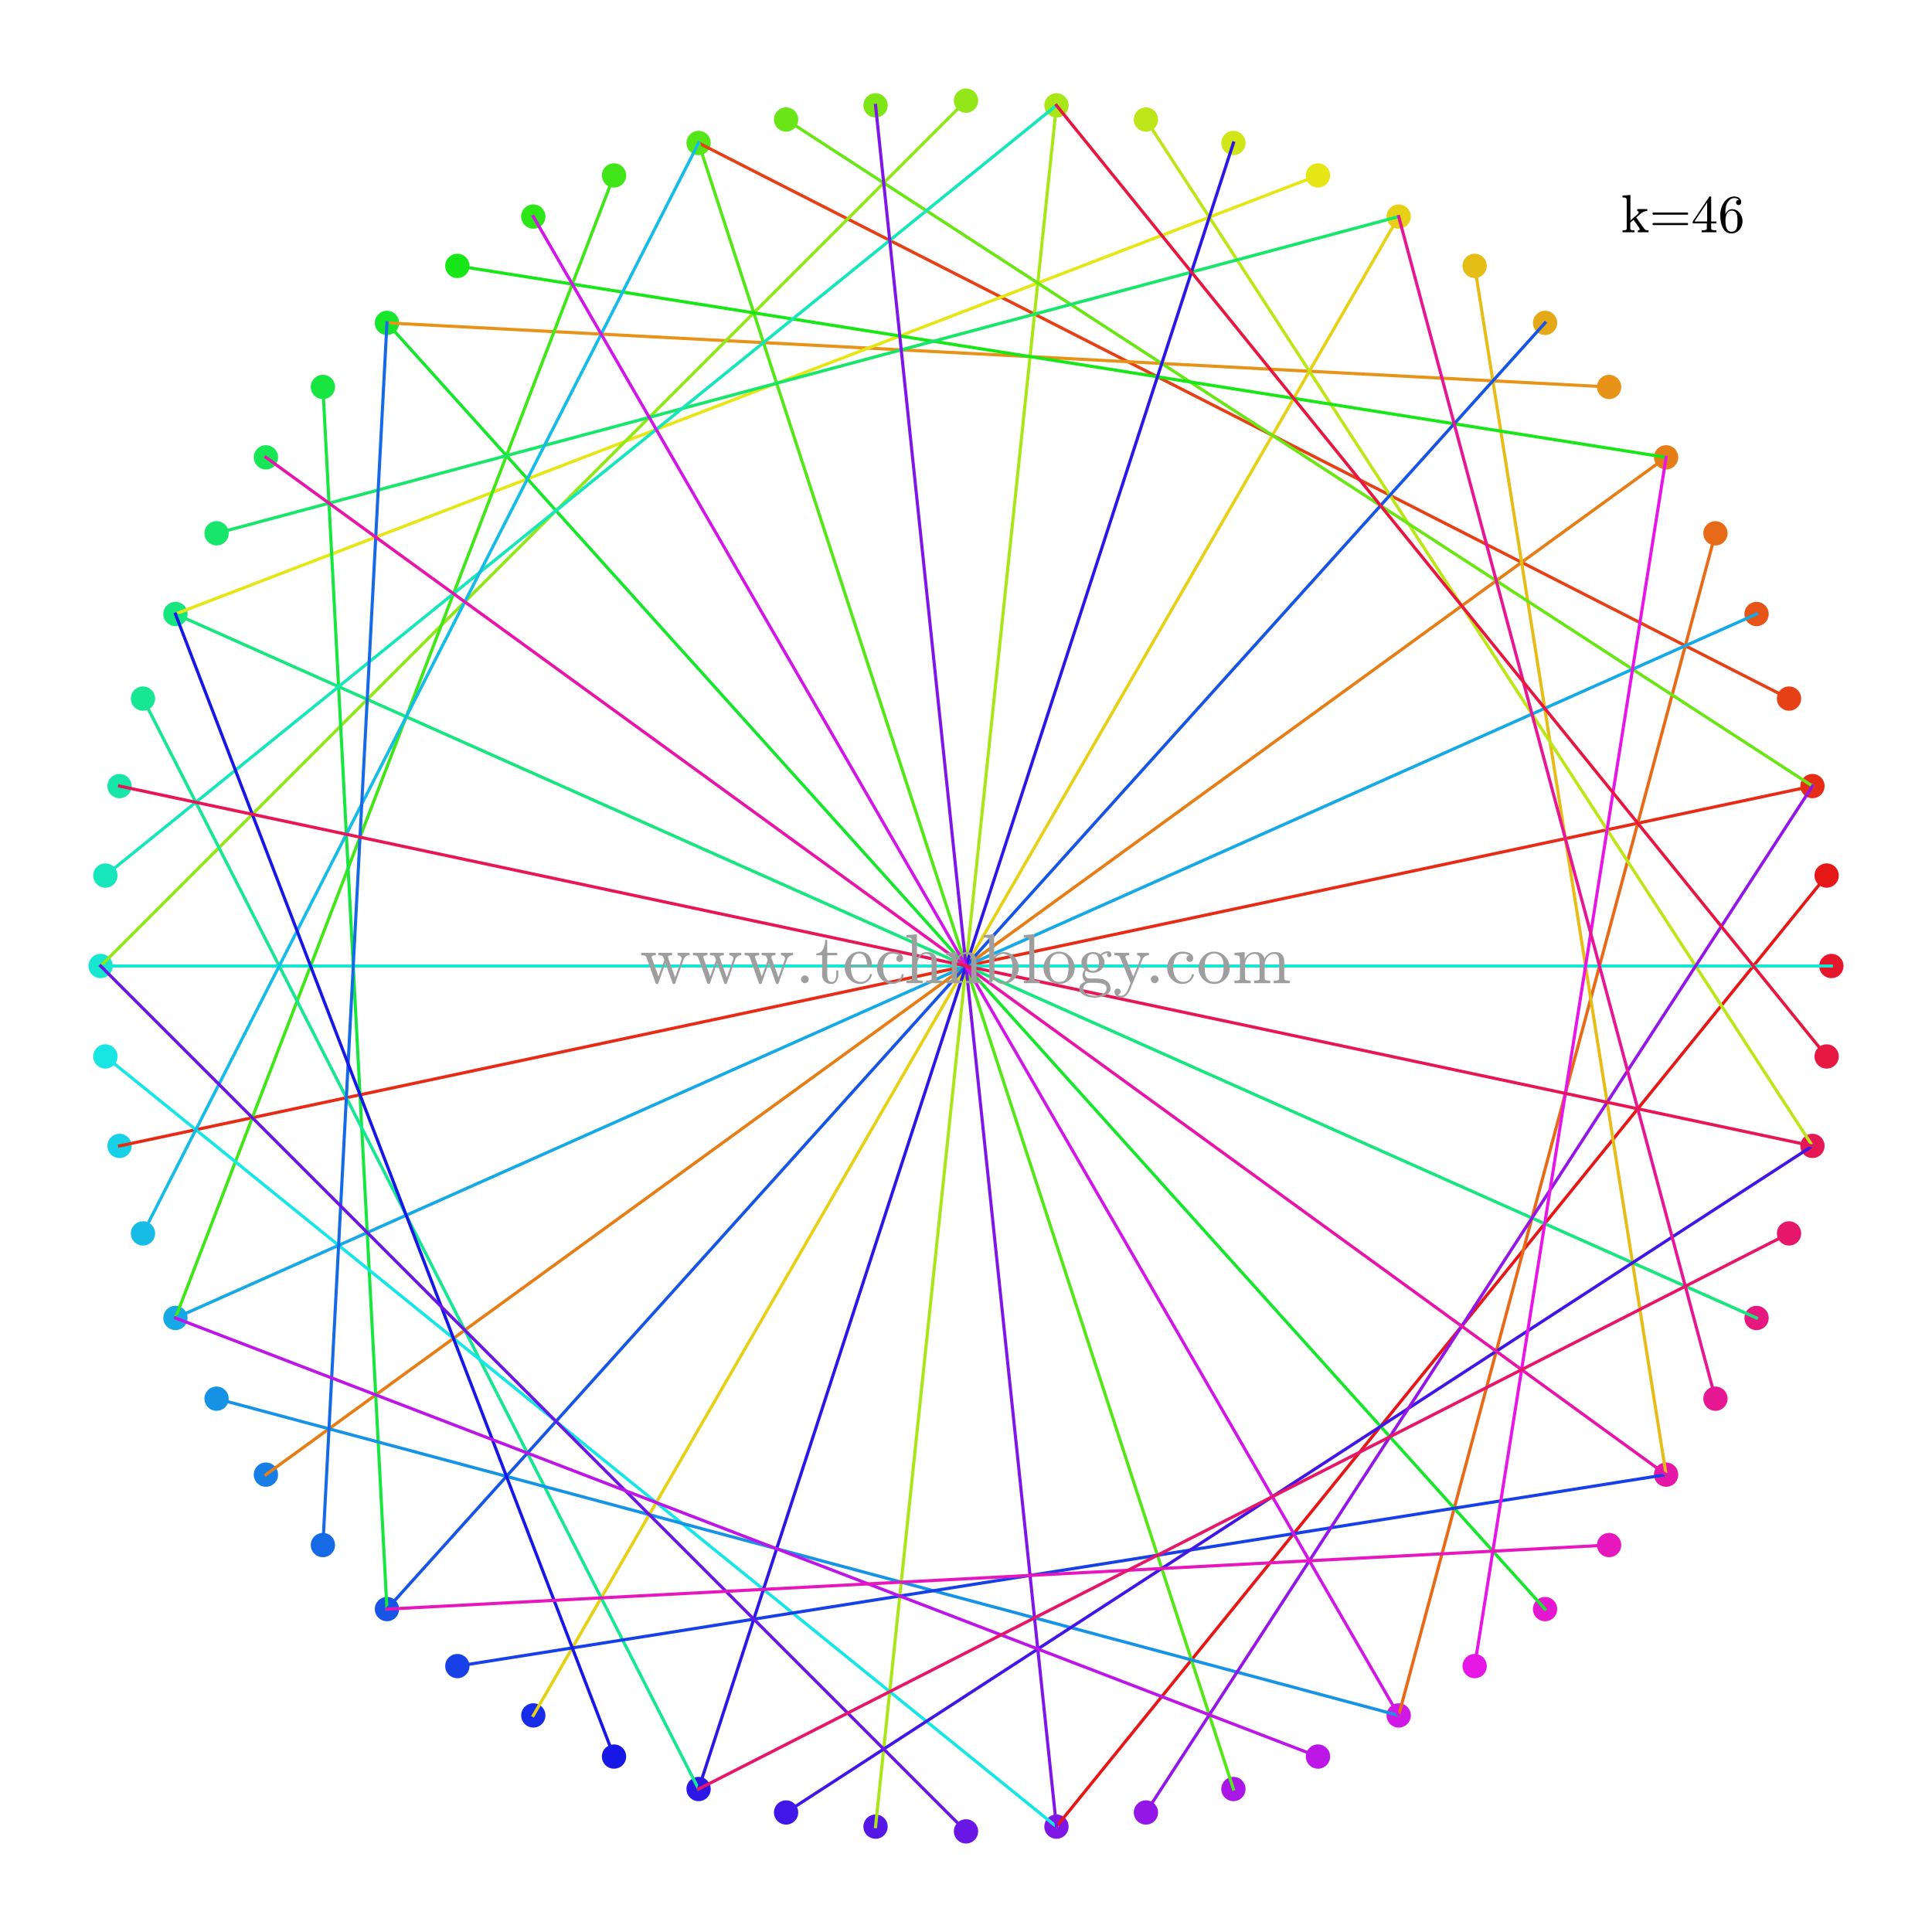 <?xml version="1.0"?>
<!DOCTYPE svg PUBLIC '-//W3C//DTD SVG 1.0//EN'
          'http://www.w3.org/TR/2001/REC-SVG-20010904/DTD/svg10.dtd'>
<svg xmlns:xlink="http://www.w3.org/1999/xlink" style="fill-opacity:1; color-rendering:auto; color-interpolation:auto; text-rendering:auto; stroke:black; stroke-linecap:square; stroke-miterlimit:10; shape-rendering:auto; stroke-opacity:1; fill:black; stroke-dasharray:none; font-weight:normal; stroke-width:1; font-family:'Dialog'; font-style:normal; stroke-linejoin:miter; font-size:12px; stroke-dashoffset:0; image-rendering:auto;" width="576" height="576" xmlns="http://www.w3.org/2000/svg"
><rect width="100%" height="100%" fill="#333333" stroke="none"/><!--Generated by the Batik Graphics2D SVG Generator--><defs id="genericDefs"
  /><g
  ><defs id="defs1"
    ><clipPath clipPathUnits="userSpaceOnUse" id="clipPath1"
      ><path d="M0 0 L576 0 L576 576 L0 576 L0 0 Z"
      /></clipPath
    ></defs
    ><g style="fill:white; stroke:white;"
    ><rect x="0" y="0" width="576" style="clip-path:url(#clipPath1); stroke:none;" height="576"
    /></g
    ><g style="fill:white; text-rendering:optimizeSpeed; color-rendering:optimizeSpeed; image-rendering:optimizeSpeed; shape-rendering:crispEdges; stroke:white; color-interpolation:sRGB;"
    ><rect x="0" width="576" height="576" y="0" style="stroke:none;"
    /></g
    ><g transform="translate(544.587,261.032)" style="fill:rgb(230,23,23); text-rendering:geometricPrecision; color-rendering:optimizeQuality; image-rendering:optimizeQuality; color-interpolation:linearRGB; stroke:rgb(230,23,23);"
    ><circle r="3.129" style="stroke:none;" cx="0" cy="0"
    /></g
    ><g transform="translate(544.587,261.032)" style="stroke-linecap:butt; fill:rgb(230,23,23); text-rendering:geometricPrecision; color-rendering:optimizeQuality; image-rendering:optimizeQuality; color-interpolation:linearRGB; stroke:rgb(230,23,23);"
    ><circle r="3.129" style="fill:none;" cx="0" cy="0"
    /></g
    ><g transform="translate(540.362,234.359)" style="fill:rgb(230,44,23); text-rendering:geometricPrecision; color-rendering:optimizeQuality; image-rendering:optimizeQuality; color-interpolation:linearRGB; stroke:rgb(230,44,23);"
    ><circle r="3.129" style="stroke:none;" cx="0" cy="0"
    /></g
    ><g transform="translate(540.362,234.359)" style="stroke-linecap:butt; fill:rgb(230,44,23); text-rendering:geometricPrecision; color-rendering:optimizeQuality; image-rendering:optimizeQuality; color-interpolation:linearRGB; stroke:rgb(230,44,23);"
    ><circle r="3.129" style="fill:none;" cx="0" cy="0"
    /></g
    ><g transform="translate(533.373,208.274)" style="fill:rgb(230,64,23); text-rendering:geometricPrecision; color-rendering:optimizeQuality; image-rendering:optimizeQuality; color-interpolation:linearRGB; stroke:rgb(230,64,23);"
    ><circle r="3.129" style="stroke:none;" cx="0" cy="0"
    /></g
    ><g transform="translate(533.373,208.274)" style="stroke-linecap:butt; fill:rgb(230,64,23); text-rendering:geometricPrecision; color-rendering:optimizeQuality; image-rendering:optimizeQuality; color-interpolation:linearRGB; stroke:rgb(230,64,23);"
    ><circle r="3.129" style="fill:none;" cx="0" cy="0"
    /></g
    ><g transform="translate(523.695,183.062)" style="fill:rgb(230,85,23); text-rendering:geometricPrecision; color-rendering:optimizeQuality; image-rendering:optimizeQuality; color-interpolation:linearRGB; stroke:rgb(230,85,23);"
    ><circle r="3.129" style="stroke:none;" cx="0" cy="0"
    /></g
    ><g transform="translate(523.695,183.062)" style="stroke-linecap:butt; fill:rgb(230,85,23); text-rendering:geometricPrecision; color-rendering:optimizeQuality; image-rendering:optimizeQuality; color-interpolation:linearRGB; stroke:rgb(230,85,23);"
    ><circle r="3.129" style="fill:none;" cx="0" cy="0"
    /></g
    ><g transform="translate(511.435,159)" style="fill:rgb(230,106,23); text-rendering:geometricPrecision; color-rendering:optimizeQuality; image-rendering:optimizeQuality; color-interpolation:linearRGB; stroke:rgb(230,106,23);"
    ><circle r="3.129" style="stroke:none;" cx="0" cy="0"
    /></g
    ><g transform="translate(511.435,159)" style="stroke-linecap:butt; fill:rgb(230,106,23); text-rendering:geometricPrecision; color-rendering:optimizeQuality; image-rendering:optimizeQuality; color-interpolation:linearRGB; stroke:rgb(230,106,23);"
    ><circle r="3.129" style="fill:none;" cx="0" cy="0"
    /></g
    ><g transform="translate(496.726,136.351)" style="fill:rgb(230,126,23); text-rendering:geometricPrecision; color-rendering:optimizeQuality; image-rendering:optimizeQuality; color-interpolation:linearRGB; stroke:rgb(230,126,23);"
    ><circle r="3.129" style="stroke:none;" cx="0" cy="0"
    /></g
    ><g transform="translate(496.726,136.351)" style="stroke-linecap:butt; fill:rgb(230,126,23); text-rendering:geometricPrecision; color-rendering:optimizeQuality; image-rendering:optimizeQuality; color-interpolation:linearRGB; stroke:rgb(230,126,23);"
    ><circle r="3.129" style="fill:none;" cx="0" cy="0"
    /></g
    ><g transform="translate(479.731,115.364)" style="fill:rgb(230,147,23); text-rendering:geometricPrecision; color-rendering:optimizeQuality; image-rendering:optimizeQuality; color-interpolation:linearRGB; stroke:rgb(230,147,23);"
    ><circle r="3.129" style="stroke:none;" cx="0" cy="0"
    /></g
    ><g transform="translate(479.731,115.364)" style="stroke-linecap:butt; fill:rgb(230,147,23); text-rendering:geometricPrecision; color-rendering:optimizeQuality; image-rendering:optimizeQuality; color-interpolation:linearRGB; stroke:rgb(230,147,23);"
    ><circle r="3.129" style="fill:none;" cx="0" cy="0"
    /></g
    ><g transform="translate(460.636,96.269)" style="fill:rgb(230,168,23); text-rendering:geometricPrecision; color-rendering:optimizeQuality; image-rendering:optimizeQuality; color-interpolation:linearRGB; stroke:rgb(230,168,23);"
    ><circle r="3.129" style="stroke:none;" cx="0" cy="0"
    /></g
    ><g transform="translate(460.636,96.269)" style="stroke-linecap:butt; fill:rgb(230,168,23); text-rendering:geometricPrecision; color-rendering:optimizeQuality; image-rendering:optimizeQuality; color-interpolation:linearRGB; stroke:rgb(230,168,23);"
    ><circle r="3.129" style="fill:none;" cx="0" cy="0"
    /></g
    ><g transform="translate(439.649,79.274)" style="fill:rgb(230,188,23); text-rendering:geometricPrecision; color-rendering:optimizeQuality; image-rendering:optimizeQuality; color-interpolation:linearRGB; stroke:rgb(230,188,23);"
    ><circle r="3.129" style="stroke:none;" cx="0" cy="0"
    /></g
    ><g transform="translate(439.649,79.274)" style="stroke-linecap:butt; fill:rgb(230,188,23); text-rendering:geometricPrecision; color-rendering:optimizeQuality; image-rendering:optimizeQuality; color-interpolation:linearRGB; stroke:rgb(230,188,23);"
    ><circle r="3.129" style="fill:none;" cx="0" cy="0"
    /></g
    ><g transform="translate(417,64.566)" style="fill:rgb(230,209,23); text-rendering:geometricPrecision; color-rendering:optimizeQuality; image-rendering:optimizeQuality; color-interpolation:linearRGB; stroke:rgb(230,209,23);"
    ><circle r="3.129" style="stroke:none;" cx="0" cy="0"
    /></g
    ><g transform="translate(417,64.566)" style="stroke-linecap:butt; fill:rgb(230,209,23); text-rendering:geometricPrecision; color-rendering:optimizeQuality; image-rendering:optimizeQuality; color-interpolation:linearRGB; stroke:rgb(230,209,23);"
    ><circle r="3.129" style="fill:none;" cx="0" cy="0"
    /></g
    ><g transform="translate(392.938,52.305)" style="fill:rgb(230,230,23); text-rendering:geometricPrecision; color-rendering:optimizeQuality; image-rendering:optimizeQuality; color-interpolation:linearRGB; stroke:rgb(230,230,23);"
    ><circle r="3.129" style="stroke:none;" cx="0" cy="0"
    /></g
    ><g transform="translate(392.938,52.305)" style="stroke-linecap:butt; fill:rgb(230,230,23); text-rendering:geometricPrecision; color-rendering:optimizeQuality; image-rendering:optimizeQuality; color-interpolation:linearRGB; stroke:rgb(230,230,23);"
    ><circle r="3.129" style="fill:none;" cx="0" cy="0"
    /></g
    ><g transform="translate(367.726,42.627)" style="fill:rgb(209,230,23); text-rendering:geometricPrecision; color-rendering:optimizeQuality; image-rendering:optimizeQuality; color-interpolation:linearRGB; stroke:rgb(209,230,23);"
    ><circle r="3.129" style="stroke:none;" cx="0" cy="0"
    /></g
    ><g transform="translate(367.726,42.627)" style="stroke-linecap:butt; fill:rgb(209,230,23); text-rendering:geometricPrecision; color-rendering:optimizeQuality; image-rendering:optimizeQuality; color-interpolation:linearRGB; stroke:rgb(209,230,23);"
    ><circle r="3.129" style="fill:none;" cx="0" cy="0"
    /></g
    ><g transform="translate(341.641,35.638)" style="fill:rgb(188,230,23); text-rendering:geometricPrecision; color-rendering:optimizeQuality; image-rendering:optimizeQuality; color-interpolation:linearRGB; stroke:rgb(188,230,23);"
    ><circle r="3.129" style="stroke:none;" cx="0" cy="0"
    /></g
    ><g transform="translate(341.641,35.638)" style="stroke-linecap:butt; fill:rgb(188,230,23); text-rendering:geometricPrecision; color-rendering:optimizeQuality; image-rendering:optimizeQuality; color-interpolation:linearRGB; stroke:rgb(188,230,23);"
    ><circle r="3.129" style="fill:none;" cx="0" cy="0"
    /></g
    ><g transform="translate(314.968,31.413)" style="fill:rgb(168,230,23); text-rendering:geometricPrecision; color-rendering:optimizeQuality; image-rendering:optimizeQuality; color-interpolation:linearRGB; stroke:rgb(168,230,23);"
    ><circle r="3.129" style="stroke:none;" cx="0" cy="0"
    /></g
    ><g transform="translate(314.968,31.413)" style="stroke-linecap:butt; fill:rgb(168,230,23); text-rendering:geometricPrecision; color-rendering:optimizeQuality; image-rendering:optimizeQuality; color-interpolation:linearRGB; stroke:rgb(168,230,23);"
    ><circle r="3.129" style="fill:none;" cx="0" cy="0"
    /></g
    ><g transform="translate(288,30)" style="fill:rgb(147,230,23); text-rendering:geometricPrecision; color-rendering:optimizeQuality; image-rendering:optimizeQuality; color-interpolation:linearRGB; stroke:rgb(147,230,23);"
    ><circle r="3.129" style="stroke:none;" cx="0" cy="0"
    /></g
    ><g transform="translate(288,30)" style="stroke-linecap:butt; fill:rgb(147,230,23); text-rendering:geometricPrecision; color-rendering:optimizeQuality; image-rendering:optimizeQuality; color-interpolation:linearRGB; stroke:rgb(147,230,23);"
    ><circle r="3.129" style="fill:none;" cx="0" cy="0"
    /></g
    ><g transform="translate(261.032,31.413)" style="fill:rgb(126,230,23); text-rendering:geometricPrecision; color-rendering:optimizeQuality; image-rendering:optimizeQuality; color-interpolation:linearRGB; stroke:rgb(126,230,23);"
    ><circle r="3.129" style="stroke:none;" cx="0" cy="0"
    /></g
    ><g transform="translate(261.032,31.413)" style="stroke-linecap:butt; fill:rgb(126,230,23); text-rendering:geometricPrecision; color-rendering:optimizeQuality; image-rendering:optimizeQuality; color-interpolation:linearRGB; stroke:rgb(126,230,23);"
    ><circle r="3.129" style="fill:none;" cx="0" cy="0"
    /></g
    ><g transform="translate(234.359,35.638)" style="fill:rgb(106,230,23); text-rendering:geometricPrecision; color-rendering:optimizeQuality; image-rendering:optimizeQuality; color-interpolation:linearRGB; stroke:rgb(106,230,23);"
    ><circle r="3.129" style="stroke:none;" cx="0" cy="0"
    /></g
    ><g transform="translate(234.359,35.638)" style="stroke-linecap:butt; fill:rgb(106,230,23); text-rendering:geometricPrecision; color-rendering:optimizeQuality; image-rendering:optimizeQuality; color-interpolation:linearRGB; stroke:rgb(106,230,23);"
    ><circle r="3.129" style="fill:none;" cx="0" cy="0"
    /></g
    ><g transform="translate(208.274,42.627)" style="fill:rgb(85,230,23); text-rendering:geometricPrecision; color-rendering:optimizeQuality; image-rendering:optimizeQuality; color-interpolation:linearRGB; stroke:rgb(85,230,23);"
    ><circle r="3.129" style="stroke:none;" cx="0" cy="0"
    /></g
    ><g transform="translate(208.274,42.627)" style="stroke-linecap:butt; fill:rgb(85,230,23); text-rendering:geometricPrecision; color-rendering:optimizeQuality; image-rendering:optimizeQuality; color-interpolation:linearRGB; stroke:rgb(85,230,23);"
    ><circle r="3.129" style="fill:none;" cx="0" cy="0"
    /></g
    ><g transform="translate(183.062,52.305)" style="fill:rgb(64,230,23); text-rendering:geometricPrecision; color-rendering:optimizeQuality; image-rendering:optimizeQuality; color-interpolation:linearRGB; stroke:rgb(64,230,23);"
    ><circle r="3.129" style="stroke:none;" cx="0" cy="0"
    /></g
    ><g transform="translate(183.062,52.305)" style="stroke-linecap:butt; fill:rgb(64,230,23); text-rendering:geometricPrecision; color-rendering:optimizeQuality; image-rendering:optimizeQuality; color-interpolation:linearRGB; stroke:rgb(64,230,23);"
    ><circle r="3.129" style="fill:none;" cx="0" cy="0"
    /></g
    ><g transform="translate(159,64.566)" style="fill:rgb(44,230,23); text-rendering:geometricPrecision; color-rendering:optimizeQuality; image-rendering:optimizeQuality; color-interpolation:linearRGB; stroke:rgb(44,230,23);"
    ><circle r="3.129" style="stroke:none;" cx="0" cy="0"
    /></g
    ><g transform="translate(159,64.566)" style="stroke-linecap:butt; fill:rgb(44,230,23); text-rendering:geometricPrecision; color-rendering:optimizeQuality; image-rendering:optimizeQuality; color-interpolation:linearRGB; stroke:rgb(44,230,23);"
    ><circle r="3.129" style="fill:none;" cx="0" cy="0"
    /></g
    ><g transform="translate(136.351,79.274)" style="fill:rgb(23,230,23); text-rendering:geometricPrecision; color-rendering:optimizeQuality; image-rendering:optimizeQuality; color-interpolation:linearRGB; stroke:rgb(23,230,23);"
    ><circle r="3.129" style="stroke:none;" cx="0" cy="0"
    /></g
    ><g transform="translate(136.351,79.274)" style="stroke-linecap:butt; fill:rgb(23,230,23); text-rendering:geometricPrecision; color-rendering:optimizeQuality; image-rendering:optimizeQuality; color-interpolation:linearRGB; stroke:rgb(23,230,23);"
    ><circle r="3.129" style="fill:none;" cx="0" cy="0"
    /></g
    ><g transform="translate(115.364,96.269)" style="fill:rgb(23,230,44); text-rendering:geometricPrecision; color-rendering:optimizeQuality; image-rendering:optimizeQuality; color-interpolation:linearRGB; stroke:rgb(23,230,44);"
    ><circle r="3.129" style="stroke:none;" cx="0" cy="0"
    /></g
    ><g transform="translate(115.364,96.269)" style="stroke-linecap:butt; fill:rgb(23,230,44); text-rendering:geometricPrecision; color-rendering:optimizeQuality; image-rendering:optimizeQuality; color-interpolation:linearRGB; stroke:rgb(23,230,44);"
    ><circle r="3.129" style="fill:none;" cx="0" cy="0"
    /></g
    ><g transform="translate(96.269,115.364)" style="fill:rgb(23,230,64); text-rendering:geometricPrecision; color-rendering:optimizeQuality; image-rendering:optimizeQuality; color-interpolation:linearRGB; stroke:rgb(23,230,64);"
    ><circle r="3.129" style="stroke:none;" cx="0" cy="0"
    /></g
    ><g transform="translate(96.269,115.364)" style="stroke-linecap:butt; fill:rgb(23,230,64); text-rendering:geometricPrecision; color-rendering:optimizeQuality; image-rendering:optimizeQuality; color-interpolation:linearRGB; stroke:rgb(23,230,64);"
    ><circle r="3.129" style="fill:none;" cx="0" cy="0"
    /></g
    ><g transform="translate(79.274,136.351)" style="fill:rgb(23,230,85); text-rendering:geometricPrecision; color-rendering:optimizeQuality; image-rendering:optimizeQuality; color-interpolation:linearRGB; stroke:rgb(23,230,85);"
    ><circle r="3.129" style="stroke:none;" cx="0" cy="0"
    /></g
    ><g transform="translate(79.274,136.351)" style="stroke-linecap:butt; fill:rgb(23,230,85); text-rendering:geometricPrecision; color-rendering:optimizeQuality; image-rendering:optimizeQuality; color-interpolation:linearRGB; stroke:rgb(23,230,85);"
    ><circle r="3.129" style="fill:none;" cx="0" cy="0"
    /></g
    ><g transform="translate(64.566,159)" style="fill:rgb(23,230,106); text-rendering:geometricPrecision; color-rendering:optimizeQuality; image-rendering:optimizeQuality; color-interpolation:linearRGB; stroke:rgb(23,230,106);"
    ><circle r="3.129" style="stroke:none;" cx="0" cy="0"
    /></g
    ><g transform="translate(64.566,159)" style="stroke-linecap:butt; fill:rgb(23,230,106); text-rendering:geometricPrecision; color-rendering:optimizeQuality; image-rendering:optimizeQuality; color-interpolation:linearRGB; stroke:rgb(23,230,106);"
    ><circle r="3.129" style="fill:none;" cx="0" cy="0"
    /></g
    ><g transform="translate(52.305,183.062)" style="fill:rgb(23,230,126); text-rendering:geometricPrecision; color-rendering:optimizeQuality; image-rendering:optimizeQuality; color-interpolation:linearRGB; stroke:rgb(23,230,126);"
    ><circle r="3.129" style="stroke:none;" cx="0" cy="0"
    /></g
    ><g transform="translate(52.305,183.062)" style="stroke-linecap:butt; fill:rgb(23,230,126); text-rendering:geometricPrecision; color-rendering:optimizeQuality; image-rendering:optimizeQuality; color-interpolation:linearRGB; stroke:rgb(23,230,126);"
    ><circle r="3.129" style="fill:none;" cx="0" cy="0"
    /></g
    ><g transform="translate(42.627,208.274)" style="fill:rgb(23,230,147); text-rendering:geometricPrecision; color-rendering:optimizeQuality; image-rendering:optimizeQuality; color-interpolation:linearRGB; stroke:rgb(23,230,147);"
    ><circle r="3.129" style="stroke:none;" cx="0" cy="0"
    /></g
    ><g transform="translate(42.627,208.274)" style="stroke-linecap:butt; fill:rgb(23,230,147); text-rendering:geometricPrecision; color-rendering:optimizeQuality; image-rendering:optimizeQuality; color-interpolation:linearRGB; stroke:rgb(23,230,147);"
    ><circle r="3.129" style="fill:none;" cx="0" cy="0"
    /></g
    ><g transform="translate(35.638,234.359)" style="fill:rgb(23,230,168); text-rendering:geometricPrecision; color-rendering:optimizeQuality; image-rendering:optimizeQuality; color-interpolation:linearRGB; stroke:rgb(23,230,168);"
    ><circle r="3.129" style="stroke:none;" cx="0" cy="0"
    /></g
    ><g transform="translate(35.638,234.359)" style="stroke-linecap:butt; fill:rgb(23,230,168); text-rendering:geometricPrecision; color-rendering:optimizeQuality; image-rendering:optimizeQuality; color-interpolation:linearRGB; stroke:rgb(23,230,168);"
    ><circle r="3.129" style="fill:none;" cx="0" cy="0"
    /></g
    ><g transform="translate(31.413,261.032)" style="fill:rgb(23,230,188); text-rendering:geometricPrecision; color-rendering:optimizeQuality; image-rendering:optimizeQuality; color-interpolation:linearRGB; stroke:rgb(23,230,188);"
    ><circle r="3.129" style="stroke:none;" cx="0" cy="0"
    /></g
    ><g transform="translate(31.413,261.032)" style="stroke-linecap:butt; fill:rgb(23,230,188); text-rendering:geometricPrecision; color-rendering:optimizeQuality; image-rendering:optimizeQuality; color-interpolation:linearRGB; stroke:rgb(23,230,188);"
    ><circle r="3.129" style="fill:none;" cx="0" cy="0"
    /></g
    ><g transform="translate(30,288)" style="fill:rgb(23,230,209); text-rendering:geometricPrecision; color-rendering:optimizeQuality; image-rendering:optimizeQuality; color-interpolation:linearRGB; stroke:rgb(23,230,209);"
    ><circle r="3.129" style="stroke:none;" cx="0" cy="0"
    /></g
    ><g transform="translate(30,288)" style="stroke-linecap:butt; fill:rgb(23,230,209); text-rendering:geometricPrecision; color-rendering:optimizeQuality; image-rendering:optimizeQuality; color-interpolation:linearRGB; stroke:rgb(23,230,209);"
    ><circle r="3.129" style="fill:none;" cx="0" cy="0"
    /></g
    ><g transform="translate(31.413,314.968)" style="fill:rgb(23,230,229); text-rendering:geometricPrecision; color-rendering:optimizeQuality; image-rendering:optimizeQuality; color-interpolation:linearRGB; stroke:rgb(23,230,229);"
    ><circle r="3.129" style="stroke:none;" cx="0" cy="0"
    /></g
    ><g transform="translate(31.413,314.968)" style="stroke-linecap:butt; fill:rgb(23,230,229); text-rendering:geometricPrecision; color-rendering:optimizeQuality; image-rendering:optimizeQuality; color-interpolation:linearRGB; stroke:rgb(23,230,229);"
    ><circle r="3.129" style="fill:none;" cx="0" cy="0"
    /></g
    ><g transform="translate(35.638,341.641)" style="fill:rgb(23,209,230); text-rendering:geometricPrecision; color-rendering:optimizeQuality; image-rendering:optimizeQuality; color-interpolation:linearRGB; stroke:rgb(23,209,230);"
    ><circle r="3.129" style="stroke:none;" cx="0" cy="0"
    /></g
    ><g transform="translate(35.638,341.641)" style="stroke-linecap:butt; fill:rgb(23,209,230); text-rendering:geometricPrecision; color-rendering:optimizeQuality; image-rendering:optimizeQuality; color-interpolation:linearRGB; stroke:rgb(23,209,230);"
    ><circle r="3.129" style="fill:none;" cx="0" cy="0"
    /></g
    ><g transform="translate(42.627,367.726)" style="fill:rgb(23,188,230); text-rendering:geometricPrecision; color-rendering:optimizeQuality; image-rendering:optimizeQuality; color-interpolation:linearRGB; stroke:rgb(23,188,230);"
    ><circle r="3.129" style="stroke:none;" cx="0" cy="0"
    /></g
    ><g transform="translate(42.627,367.726)" style="stroke-linecap:butt; fill:rgb(23,188,230); text-rendering:geometricPrecision; color-rendering:optimizeQuality; image-rendering:optimizeQuality; color-interpolation:linearRGB; stroke:rgb(23,188,230);"
    ><circle r="3.129" style="fill:none;" cx="0" cy="0"
    /></g
    ><g transform="translate(52.305,392.938)" style="fill:rgb(23,168,230); text-rendering:geometricPrecision; color-rendering:optimizeQuality; image-rendering:optimizeQuality; color-interpolation:linearRGB; stroke:rgb(23,168,230);"
    ><circle r="3.129" style="stroke:none;" cx="0" cy="0"
    /></g
    ><g transform="translate(52.305,392.938)" style="stroke-linecap:butt; fill:rgb(23,168,230); text-rendering:geometricPrecision; color-rendering:optimizeQuality; image-rendering:optimizeQuality; color-interpolation:linearRGB; stroke:rgb(23,168,230);"
    ><circle r="3.129" style="fill:none;" cx="0" cy="0"
    /></g
    ><g transform="translate(64.566,417)" style="fill:rgb(23,147,230); text-rendering:geometricPrecision; color-rendering:optimizeQuality; image-rendering:optimizeQuality; color-interpolation:linearRGB; stroke:rgb(23,147,230);"
    ><circle r="3.129" style="stroke:none;" cx="0" cy="0"
    /></g
    ><g transform="translate(64.566,417)" style="stroke-linecap:butt; fill:rgb(23,147,230); text-rendering:geometricPrecision; color-rendering:optimizeQuality; image-rendering:optimizeQuality; color-interpolation:linearRGB; stroke:rgb(23,147,230);"
    ><circle r="3.129" style="fill:none;" cx="0" cy="0"
    /></g
    ><g transform="translate(79.274,439.649)" style="fill:rgb(23,126,230); text-rendering:geometricPrecision; color-rendering:optimizeQuality; image-rendering:optimizeQuality; color-interpolation:linearRGB; stroke:rgb(23,126,230);"
    ><circle r="3.129" style="stroke:none;" cx="0" cy="0"
    /></g
    ><g transform="translate(79.274,439.649)" style="stroke-linecap:butt; fill:rgb(23,126,230); text-rendering:geometricPrecision; color-rendering:optimizeQuality; image-rendering:optimizeQuality; color-interpolation:linearRGB; stroke:rgb(23,126,230);"
    ><circle r="3.129" style="fill:none;" cx="0" cy="0"
    /></g
    ><g transform="translate(96.269,460.636)" style="fill:rgb(23,106,230); text-rendering:geometricPrecision; color-rendering:optimizeQuality; image-rendering:optimizeQuality; color-interpolation:linearRGB; stroke:rgb(23,106,230);"
    ><circle r="3.129" style="stroke:none;" cx="0" cy="0"
    /></g
    ><g transform="translate(96.269,460.636)" style="stroke-linecap:butt; fill:rgb(23,106,230); text-rendering:geometricPrecision; color-rendering:optimizeQuality; image-rendering:optimizeQuality; color-interpolation:linearRGB; stroke:rgb(23,106,230);"
    ><circle r="3.129" style="fill:none;" cx="0" cy="0"
    /></g
    ><g transform="translate(115.364,479.731)" style="fill:rgb(23,85,230); text-rendering:geometricPrecision; color-rendering:optimizeQuality; image-rendering:optimizeQuality; color-interpolation:linearRGB; stroke:rgb(23,85,230);"
    ><circle r="3.129" style="stroke:none;" cx="0" cy="0"
    /></g
    ><g transform="translate(115.364,479.731)" style="stroke-linecap:butt; fill:rgb(23,85,230); text-rendering:geometricPrecision; color-rendering:optimizeQuality; image-rendering:optimizeQuality; color-interpolation:linearRGB; stroke:rgb(23,85,230);"
    ><circle r="3.129" style="fill:none;" cx="0" cy="0"
    /></g
    ><g transform="translate(136.351,496.726)" style="fill:rgb(23,64,230); text-rendering:geometricPrecision; color-rendering:optimizeQuality; image-rendering:optimizeQuality; color-interpolation:linearRGB; stroke:rgb(23,64,230);"
    ><circle r="3.129" style="stroke:none;" cx="0" cy="0"
    /></g
    ><g transform="translate(136.351,496.726)" style="stroke-linecap:butt; fill:rgb(23,64,230); text-rendering:geometricPrecision; color-rendering:optimizeQuality; image-rendering:optimizeQuality; color-interpolation:linearRGB; stroke:rgb(23,64,230);"
    ><circle r="3.129" style="fill:none;" cx="0" cy="0"
    /></g
    ><g transform="translate(159,511.435)" style="fill:rgb(23,44,230); text-rendering:geometricPrecision; color-rendering:optimizeQuality; image-rendering:optimizeQuality; color-interpolation:linearRGB; stroke:rgb(23,44,230);"
    ><circle r="3.129" style="stroke:none;" cx="0" cy="0"
    /></g
    ><g transform="translate(159,511.435)" style="stroke-linecap:butt; fill:rgb(23,44,230); text-rendering:geometricPrecision; color-rendering:optimizeQuality; image-rendering:optimizeQuality; color-interpolation:linearRGB; stroke:rgb(23,44,230);"
    ><circle r="3.129" style="fill:none;" cx="0" cy="0"
    /></g
    ><g transform="translate(183.062,523.695)" style="fill:rgb(23,23,230); text-rendering:geometricPrecision; color-rendering:optimizeQuality; image-rendering:optimizeQuality; color-interpolation:linearRGB; stroke:rgb(23,23,230);"
    ><circle r="3.129" style="stroke:none;" cx="0" cy="0"
    /></g
    ><g transform="translate(183.062,523.695)" style="stroke-linecap:butt; fill:rgb(23,23,230); text-rendering:geometricPrecision; color-rendering:optimizeQuality; image-rendering:optimizeQuality; color-interpolation:linearRGB; stroke:rgb(23,23,230);"
    ><circle r="3.129" style="fill:none;" cx="0" cy="0"
    /></g
    ><g transform="translate(208.274,533.373)" style="fill:rgb(44,23,230); text-rendering:geometricPrecision; color-rendering:optimizeQuality; image-rendering:optimizeQuality; color-interpolation:linearRGB; stroke:rgb(44,23,230);"
    ><circle r="3.129" style="stroke:none;" cx="0" cy="0"
    /></g
    ><g transform="translate(208.274,533.373)" style="stroke-linecap:butt; fill:rgb(44,23,230); text-rendering:geometricPrecision; color-rendering:optimizeQuality; image-rendering:optimizeQuality; color-interpolation:linearRGB; stroke:rgb(44,23,230);"
    ><circle r="3.129" style="fill:none;" cx="0" cy="0"
    /></g
    ><g transform="translate(234.359,540.362)" style="fill:rgb(64,23,230); text-rendering:geometricPrecision; color-rendering:optimizeQuality; image-rendering:optimizeQuality; color-interpolation:linearRGB; stroke:rgb(64,23,230);"
    ><circle r="3.129" style="stroke:none;" cx="0" cy="0"
    /></g
    ><g transform="translate(234.359,540.362)" style="stroke-linecap:butt; fill:rgb(64,23,230); text-rendering:geometricPrecision; color-rendering:optimizeQuality; image-rendering:optimizeQuality; color-interpolation:linearRGB; stroke:rgb(64,23,230);"
    ><circle r="3.129" style="fill:none;" cx="0" cy="0"
    /></g
    ><g transform="translate(261.032,544.587)" style="fill:rgb(85,23,230); text-rendering:geometricPrecision; color-rendering:optimizeQuality; image-rendering:optimizeQuality; color-interpolation:linearRGB; stroke:rgb(85,23,230);"
    ><circle r="3.129" style="stroke:none;" cx="0" cy="0"
    /></g
    ><g transform="translate(261.032,544.587)" style="stroke-linecap:butt; fill:rgb(85,23,230); text-rendering:geometricPrecision; color-rendering:optimizeQuality; image-rendering:optimizeQuality; color-interpolation:linearRGB; stroke:rgb(85,23,230);"
    ><circle r="3.129" style="fill:none;" cx="0" cy="0"
    /></g
    ><g transform="translate(288,546)" style="fill:rgb(106,23,230); text-rendering:geometricPrecision; color-rendering:optimizeQuality; image-rendering:optimizeQuality; color-interpolation:linearRGB; stroke:rgb(106,23,230);"
    ><circle r="3.129" style="stroke:none;" cx="0" cy="0"
    /></g
    ><g transform="translate(288,546)" style="stroke-linecap:butt; fill:rgb(106,23,230); text-rendering:geometricPrecision; color-rendering:optimizeQuality; image-rendering:optimizeQuality; color-interpolation:linearRGB; stroke:rgb(106,23,230);"
    ><circle r="3.129" style="fill:none;" cx="0" cy="0"
    /></g
    ><g transform="translate(314.968,544.587)" style="fill:rgb(126,23,230); text-rendering:geometricPrecision; color-rendering:optimizeQuality; image-rendering:optimizeQuality; color-interpolation:linearRGB; stroke:rgb(126,23,230);"
    ><circle r="3.129" style="stroke:none;" cx="0" cy="0"
    /></g
    ><g transform="translate(314.968,544.587)" style="stroke-linecap:butt; fill:rgb(126,23,230); text-rendering:geometricPrecision; color-rendering:optimizeQuality; image-rendering:optimizeQuality; color-interpolation:linearRGB; stroke:rgb(126,23,230);"
    ><circle r="3.129" style="fill:none;" cx="0" cy="0"
    /></g
    ><g transform="translate(341.641,540.362)" style="fill:rgb(147,23,230); text-rendering:geometricPrecision; color-rendering:optimizeQuality; image-rendering:optimizeQuality; color-interpolation:linearRGB; stroke:rgb(147,23,230);"
    ><circle r="3.129" style="stroke:none;" cx="0" cy="0"
    /></g
    ><g transform="translate(341.641,540.362)" style="stroke-linecap:butt; fill:rgb(147,23,230); text-rendering:geometricPrecision; color-rendering:optimizeQuality; image-rendering:optimizeQuality; color-interpolation:linearRGB; stroke:rgb(147,23,230);"
    ><circle r="3.129" style="fill:none;" cx="0" cy="0"
    /></g
    ><g transform="translate(367.726,533.373)" style="fill:rgb(168,23,230); text-rendering:geometricPrecision; color-rendering:optimizeQuality; image-rendering:optimizeQuality; color-interpolation:linearRGB; stroke:rgb(168,23,230);"
    ><circle r="3.129" style="stroke:none;" cx="0" cy="0"
    /></g
    ><g transform="translate(367.726,533.373)" style="stroke-linecap:butt; fill:rgb(168,23,230); text-rendering:geometricPrecision; color-rendering:optimizeQuality; image-rendering:optimizeQuality; color-interpolation:linearRGB; stroke:rgb(168,23,230);"
    ><circle r="3.129" style="fill:none;" cx="0" cy="0"
    /></g
    ><g transform="translate(392.938,523.695)" style="fill:rgb(188,23,230); text-rendering:geometricPrecision; color-rendering:optimizeQuality; image-rendering:optimizeQuality; color-interpolation:linearRGB; stroke:rgb(188,23,230);"
    ><circle r="3.129" style="stroke:none;" cx="0" cy="0"
    /></g
    ><g transform="translate(392.938,523.695)" style="stroke-linecap:butt; fill:rgb(188,23,230); text-rendering:geometricPrecision; color-rendering:optimizeQuality; image-rendering:optimizeQuality; color-interpolation:linearRGB; stroke:rgb(188,23,230);"
    ><circle r="3.129" style="fill:none;" cx="0" cy="0"
    /></g
    ><g transform="translate(417,511.435)" style="fill:rgb(209,23,230); text-rendering:geometricPrecision; color-rendering:optimizeQuality; image-rendering:optimizeQuality; color-interpolation:linearRGB; stroke:rgb(209,23,230);"
    ><circle r="3.129" style="stroke:none;" cx="0" cy="0"
    /></g
    ><g transform="translate(417,511.435)" style="stroke-linecap:butt; fill:rgb(209,23,230); text-rendering:geometricPrecision; color-rendering:optimizeQuality; image-rendering:optimizeQuality; color-interpolation:linearRGB; stroke:rgb(209,23,230);"
    ><circle r="3.129" style="fill:none;" cx="0" cy="0"
    /></g
    ><g transform="translate(439.649,496.726)" style="fill:rgb(230,23,230); text-rendering:geometricPrecision; color-rendering:optimizeQuality; image-rendering:optimizeQuality; color-interpolation:linearRGB; stroke:rgb(230,23,230);"
    ><circle r="3.129" style="stroke:none;" cx="0" cy="0"
    /></g
    ><g transform="translate(439.649,496.726)" style="stroke-linecap:butt; fill:rgb(230,23,230); text-rendering:geometricPrecision; color-rendering:optimizeQuality; image-rendering:optimizeQuality; color-interpolation:linearRGB; stroke:rgb(230,23,230);"
    ><circle r="3.129" style="fill:none;" cx="0" cy="0"
    /></g
    ><g transform="translate(460.636,479.731)" style="fill:rgb(230,23,209); text-rendering:geometricPrecision; color-rendering:optimizeQuality; image-rendering:optimizeQuality; color-interpolation:linearRGB; stroke:rgb(230,23,209);"
    ><circle r="3.129" style="stroke:none;" cx="0" cy="0"
    /></g
    ><g transform="translate(460.636,479.731)" style="stroke-linecap:butt; fill:rgb(230,23,209); text-rendering:geometricPrecision; color-rendering:optimizeQuality; image-rendering:optimizeQuality; color-interpolation:linearRGB; stroke:rgb(230,23,209);"
    ><circle r="3.129" style="fill:none;" cx="0" cy="0"
    /></g
    ><g transform="translate(479.731,460.636)" style="fill:rgb(230,23,188); text-rendering:geometricPrecision; color-rendering:optimizeQuality; image-rendering:optimizeQuality; color-interpolation:linearRGB; stroke:rgb(230,23,188);"
    ><circle r="3.129" style="stroke:none;" cx="0" cy="0"
    /></g
    ><g transform="translate(479.731,460.636)" style="stroke-linecap:butt; fill:rgb(230,23,188); text-rendering:geometricPrecision; color-rendering:optimizeQuality; image-rendering:optimizeQuality; color-interpolation:linearRGB; stroke:rgb(230,23,188);"
    ><circle r="3.129" style="fill:none;" cx="0" cy="0"
    /></g
    ><g transform="translate(496.726,439.649)" style="fill:rgb(230,23,168); text-rendering:geometricPrecision; color-rendering:optimizeQuality; image-rendering:optimizeQuality; color-interpolation:linearRGB; stroke:rgb(230,23,168);"
    ><circle r="3.129" style="stroke:none;" cx="0" cy="0"
    /></g
    ><g transform="translate(496.726,439.649)" style="stroke-linecap:butt; fill:rgb(230,23,168); text-rendering:geometricPrecision; color-rendering:optimizeQuality; image-rendering:optimizeQuality; color-interpolation:linearRGB; stroke:rgb(230,23,168);"
    ><circle r="3.129" style="fill:none;" cx="0" cy="0"
    /></g
    ><g transform="translate(511.435,417)" style="fill:rgb(230,23,147); text-rendering:geometricPrecision; color-rendering:optimizeQuality; image-rendering:optimizeQuality; color-interpolation:linearRGB; stroke:rgb(230,23,147);"
    ><circle r="3.129" style="stroke:none;" cx="0" cy="0"
    /></g
    ><g transform="translate(511.435,417)" style="stroke-linecap:butt; fill:rgb(230,23,147); text-rendering:geometricPrecision; color-rendering:optimizeQuality; image-rendering:optimizeQuality; color-interpolation:linearRGB; stroke:rgb(230,23,147);"
    ><circle r="3.129" style="fill:none;" cx="0" cy="0"
    /></g
    ><g transform="translate(523.695,392.938)" style="fill:rgb(230,23,126); text-rendering:geometricPrecision; color-rendering:optimizeQuality; image-rendering:optimizeQuality; color-interpolation:linearRGB; stroke:rgb(230,23,126);"
    ><circle r="3.129" style="stroke:none;" cx="0" cy="0"
    /></g
    ><g transform="translate(523.695,392.938)" style="stroke-linecap:butt; fill:rgb(230,23,126); text-rendering:geometricPrecision; color-rendering:optimizeQuality; image-rendering:optimizeQuality; color-interpolation:linearRGB; stroke:rgb(230,23,126);"
    ><circle r="3.129" style="fill:none;" cx="0" cy="0"
    /></g
    ><g transform="translate(533.373,367.726)" style="fill:rgb(230,23,106); text-rendering:geometricPrecision; color-rendering:optimizeQuality; image-rendering:optimizeQuality; color-interpolation:linearRGB; stroke:rgb(230,23,106);"
    ><circle r="3.129" style="stroke:none;" cx="0" cy="0"
    /></g
    ><g transform="translate(533.373,367.726)" style="stroke-linecap:butt; fill:rgb(230,23,106); text-rendering:geometricPrecision; color-rendering:optimizeQuality; image-rendering:optimizeQuality; color-interpolation:linearRGB; stroke:rgb(230,23,106);"
    ><circle r="3.129" style="fill:none;" cx="0" cy="0"
    /></g
    ><g transform="translate(540.362,341.641)" style="fill:rgb(230,23,85); text-rendering:geometricPrecision; color-rendering:optimizeQuality; image-rendering:optimizeQuality; color-interpolation:linearRGB; stroke:rgb(230,23,85);"
    ><circle r="3.129" style="stroke:none;" cx="0" cy="0"
    /></g
    ><g transform="translate(540.362,341.641)" style="stroke-linecap:butt; fill:rgb(230,23,85); text-rendering:geometricPrecision; color-rendering:optimizeQuality; image-rendering:optimizeQuality; color-interpolation:linearRGB; stroke:rgb(230,23,85);"
    ><circle r="3.129" style="fill:none;" cx="0" cy="0"
    /></g
    ><g transform="translate(544.587,314.968)" style="fill:rgb(230,23,64); text-rendering:geometricPrecision; color-rendering:optimizeQuality; image-rendering:optimizeQuality; color-interpolation:linearRGB; stroke:rgb(230,23,64);"
    ><circle r="3.129" style="stroke:none;" cx="0" cy="0"
    /></g
    ><g transform="translate(544.587,314.968)" style="stroke-linecap:butt; fill:rgb(230,23,64); text-rendering:geometricPrecision; color-rendering:optimizeQuality; image-rendering:optimizeQuality; color-interpolation:linearRGB; stroke:rgb(230,23,64);"
    ><circle r="3.129" style="fill:none;" cx="0" cy="0"
    /></g
    ><g transform="translate(546,288)" style="fill:rgb(230,23,44); text-rendering:geometricPrecision; color-rendering:optimizeQuality; image-rendering:optimizeQuality; color-interpolation:linearRGB; stroke:rgb(230,23,44);"
    ><circle r="3.129" style="stroke:none;" cx="0" cy="0"
    /></g
    ><g transform="translate(546,288)" style="stroke-linecap:butt; fill:rgb(230,23,44); text-rendering:geometricPrecision; color-rendering:optimizeQuality; image-rendering:optimizeQuality; color-interpolation:linearRGB; stroke:rgb(230,23,44);"
    ><circle r="3.129" style="fill:none;" cx="0" cy="0"
    /></g
    ><g style="stroke-linecap:butt; fill:rgb(230,23,23); text-rendering:geometricPrecision; image-rendering:optimizeQuality; color-rendering:optimizeQuality; stroke-linejoin:round; stroke:rgb(230,23,23); color-interpolation:linearRGB; stroke-width:0.933;"
    ><line y2="544.587" style="fill:none;" x1="544.587" x2="314.968" y1="261.032"
      /><line x1="540.362" x2="35.638" y1="234.359" style="fill:none; stroke:rgb(230,44,23);" y2="341.641"
      /><line x1="533.373" x2="208.274" y1="208.274" style="fill:none; stroke:rgb(230,64,23);" y2="42.627"
      /><line x1="523.695" x2="523.695" y1="183.062" style="fill:none; stroke:rgb(230,85,23);" y2="183.062"
      /><line x1="511.435" x2="417" y1="159" style="fill:none; stroke:rgb(230,106,23);" y2="511.435"
      /><line x1="496.726" x2="79.274" y1="136.351" style="fill:none; stroke:rgb(230,126,23);" y2="439.649"
      /><line x1="479.731" x2="115.364" y1="115.364" style="fill:none; stroke:rgb(230,147,23);" y2="96.269"
      /><line x1="460.636" x2="460.636" y1="96.269" style="fill:none; stroke:rgb(230,168,23);" y2="96.269"
      /><line x1="439.649" x2="496.726" y1="79.274" style="fill:none; stroke:rgb(230,188,23);" y2="439.649"
      /><line x1="417" x2="159" y1="64.566" style="fill:none; stroke:rgb(230,209,23);" y2="511.435"
      /><line x1="392.938" x2="52.305" y1="52.305" style="fill:none; stroke:rgb(230,230,23);" y2="183.062"
      /><line x1="367.726" x2="367.726" y1="42.627" style="fill:none; stroke:rgb(209,230,23);" y2="42.627"
      /><line x1="341.641" x2="540.362" y1="35.638" style="fill:none; stroke:rgb(188,230,23);" y2="341.641"
      /><line x1="314.968" x2="261.032" y1="31.413" style="fill:none; stroke:rgb(168,230,23);" y2="544.587"
      /><line x1="288" x2="30" y1="30" style="fill:none; stroke:rgb(147,230,23);" y2="288"
      /><line x1="261.032" x2="261.032" y1="31.413" style="fill:none; stroke:rgb(126,230,23);" y2="31.413"
      /><line x1="234.359" x2="540.362" y1="35.638" style="fill:none; stroke:rgb(106,230,23);" y2="234.359"
      /><line x1="208.274" x2="367.726" y1="42.627" style="fill:none; stroke:rgb(85,230,23);" y2="533.373"
      /><line x1="183.062" x2="52.305" y1="52.305" style="fill:none; stroke:rgb(64,230,23);" y2="392.938"
      /><line x1="159" x2="159" y1="64.566" style="fill:none; stroke:rgb(44,230,23);" y2="64.566"
      /><line x1="136.351" x2="496.726" y1="79.274" style="fill:none; stroke:rgb(23,230,23);" y2="136.351"
      /><line x1="115.364" x2="460.636" y1="96.269" style="fill:none; stroke:rgb(23,230,44);" y2="479.731"
      /><line x1="96.269" x2="115.364" y1="115.364" style="fill:none; stroke:rgb(23,230,64);" y2="479.731"
      /><line x1="79.274" x2="79.274" y1="136.351" style="fill:none; stroke:rgb(23,230,85);" y2="136.351"
      /><line x1="64.566" x2="417" y1="159" style="fill:none; stroke:rgb(23,230,106);" y2="64.566"
      /><line x1="52.305" x2="523.695" y1="183.062" style="fill:none; stroke:rgb(23,230,126);" y2="392.938"
      /><line x1="42.627" x2="208.274" y1="208.274" style="fill:none; stroke:rgb(23,230,147);" y2="533.373"
      /><line x1="35.638" x2="35.638" y1="234.359" style="fill:none; stroke:rgb(23,230,168);" y2="234.359"
      /><line x1="31.413" x2="314.968" y1="261.032" style="fill:none; stroke:rgb(23,230,188);" y2="31.413"
      /><line x1="30" x2="546" y1="288" style="fill:none; stroke:rgb(23,230,209);" y2="288"
      /><line x1="31.413" x2="314.968" y1="314.968" style="fill:none; stroke:rgb(23,230,229);" y2="544.587"
      /><line x1="35.638" x2="35.638" y1="341.641" style="fill:none; stroke:rgb(23,209,230);" y2="341.641"
      /><line x1="42.627" x2="208.274" y1="367.726" style="fill:none; stroke:rgb(23,188,230);" y2="42.627"
      /><line x1="52.305" x2="523.695" y1="392.938" style="fill:none; stroke:rgb(23,168,230);" y2="183.062"
      /><line x1="64.566" x2="417" y1="417" style="fill:none; stroke:rgb(23,147,230);" y2="511.435"
      /><line x1="79.274" x2="79.274" y1="439.649" style="fill:none; stroke:rgb(23,126,230);" y2="439.649"
      /><line x1="96.269" x2="115.364" y1="460.636" style="fill:none; stroke:rgb(23,106,230);" y2="96.269"
      /><line x1="115.364" x2="460.636" y1="479.731" style="fill:none; stroke:rgb(23,85,230);" y2="96.269"
      /><line x1="136.351" x2="496.726" y1="496.726" style="fill:none; stroke:rgb(23,64,230);" y2="439.649"
      /><line x1="159" x2="159" y1="511.435" style="fill:none; stroke:rgb(23,44,230);" y2="511.435"
      /><line x1="183.062" x2="52.305" y1="523.695" style="fill:none; stroke:rgb(23,23,230);" y2="183.062"
      /><line x1="208.274" x2="367.726" y1="533.373" style="fill:none; stroke:rgb(44,23,230);" y2="42.627"
      /><line x1="234.359" x2="540.362" y1="540.362" style="fill:none; stroke:rgb(64,23,230);" y2="341.641"
      /><line x1="261.032" x2="261.032" y1="544.587" style="fill:none; stroke:rgb(85,23,230);" y2="544.587"
      /><line x1="288" x2="30" y1="546" style="fill:none; stroke:rgb(106,23,230);" y2="288"
      /><line x1="314.968" x2="261.032" y1="544.587" style="fill:none; stroke:rgb(126,23,230);" y2="31.413"
      /><line x1="341.641" x2="540.362" y1="540.362" style="fill:none; stroke:rgb(147,23,230);" y2="234.359"
      /><line x1="367.726" x2="367.726" y1="533.373" style="fill:none; stroke:rgb(168,23,230);" y2="533.373"
      /><line x1="392.938" x2="52.305" y1="523.695" style="fill:none; stroke:rgb(188,23,230);" y2="392.938"
      /><line x1="417" x2="159" y1="511.435" style="fill:none; stroke:rgb(209,23,230);" y2="64.566"
      /><line x1="439.649" x2="496.726" y1="496.726" style="fill:none; stroke:rgb(230,23,230);" y2="136.351"
      /><line x1="460.636" x2="460.636" y1="479.731" style="fill:none; stroke:rgb(230,23,209);" y2="479.731"
      /><line x1="479.731" x2="115.364" y1="460.636" style="fill:none; stroke:rgb(230,23,188);" y2="479.731"
      /><line x1="496.726" x2="79.274" y1="439.649" style="fill:none; stroke:rgb(230,23,168);" y2="136.351"
      /><line x1="511.435" x2="417" y1="417" style="fill:none; stroke:rgb(230,23,147);" y2="64.566"
      /><line x1="523.695" x2="523.695" y1="392.938" style="fill:none; stroke:rgb(230,23,126);" y2="392.938"
      /><line x1="533.373" x2="208.274" y1="367.726" style="fill:none; stroke:rgb(230,23,106);" y2="533.373"
      /><line x1="540.362" x2="35.638" y1="341.641" style="fill:none; stroke:rgb(230,23,85);" y2="234.359"
      /><line x1="544.587" x2="314.968" y1="314.968" style="fill:none; stroke:rgb(230,23,64);" y2="31.413"
      /><line x1="546" x2="546" y1="288" style="fill:none; stroke:rgb(230,23,44);" y2="288"
    /></g
    ><g transform="translate(288,288)" style="font-size:21.333px; fill:rgb(158,158,158); text-rendering:geometricPrecision; image-rendering:optimizeQuality; color-rendering:optimizeQuality; font-family:'mwa_cmr10'; stroke:rgb(158,158,158); color-interpolation:linearRGB;"
    ><path style="stroke:none;" d="M-92.545 5.12 L-95.263 -2.521 Q-95.435 -2.974 -95.787 -3.083 Q-96.138 -3.193 -96.81 -3.193 L-96.81 -3.927 L-92.482 -3.927 L-92.482 -3.193 Q-93.717 -3.193 -93.717 -2.677 Q-93.717 -2.646 -93.709 -2.615 Q-93.701 -2.583 -93.701 -2.521 L-91.685 3.135 L-89.935 -1.786 L-90.217 -2.521 Q-90.373 -2.974 -90.732 -3.083 Q-91.092 -3.193 -91.748 -3.193 L-91.748 -3.927 L-87.607 -3.927 L-87.607 -3.193 Q-88.842 -3.193 -88.842 -2.677 Q-88.842 -2.599 -88.826 -2.521 L-86.732 3.401 L-84.826 -1.958 Q-84.779 -2.115 -84.779 -2.255 Q-84.779 -2.693 -85.154 -2.943 Q-85.529 -3.193 -85.982 -3.193 L-85.982 -3.927 L-82.42 -3.927 L-82.42 -3.193 Q-83.06 -3.193 -83.513 -2.865 Q-83.967 -2.536 -84.185 -1.958 L-86.685 5.12 Q-86.763 5.354 -86.998 5.354 L-87.17 5.354 Q-87.42 5.354 -87.482 5.12 L-89.607 -0.865 L-91.732 5.12 Q-91.826 5.354 -92.06 5.354 L-92.217 5.354 Q-92.467 5.354 -92.545 5.12 Z"
      /><path style="stroke:none;" d="M-77.137 5.12 L-79.856 -2.521 Q-80.028 -2.974 -80.379 -3.083 Q-80.731 -3.193 -81.403 -3.193 L-81.403 -3.927 L-77.075 -3.927 L-77.075 -3.193 Q-78.309 -3.193 -78.309 -2.677 Q-78.309 -2.646 -78.301 -2.615 Q-78.294 -2.583 -78.294 -2.521 L-76.278 3.135 L-74.528 -1.786 L-74.809 -2.521 Q-74.965 -2.974 -75.325 -3.083 Q-75.684 -3.193 -76.34 -3.193 L-76.34 -3.927 L-72.2 -3.927 L-72.2 -3.193 Q-73.434 -3.193 -73.434 -2.677 Q-73.434 -2.599 -73.419 -2.521 L-71.325 3.401 L-69.419 -1.958 Q-69.372 -2.115 -69.372 -2.255 Q-69.372 -2.693 -69.747 -2.943 Q-70.122 -3.193 -70.575 -3.193 L-70.575 -3.927 L-67.012 -3.927 L-67.012 -3.193 Q-67.653 -3.193 -68.106 -2.865 Q-68.559 -2.536 -68.778 -1.958 L-71.278 5.12 Q-71.356 5.354 -71.59 5.354 L-71.762 5.354 Q-72.012 5.354 -72.075 5.12 L-74.2 -0.865 L-76.325 5.12 Q-76.419 5.354 -76.653 5.354 L-76.809 5.354 Q-77.059 5.354 -77.137 5.12 Z"
      /><path style="stroke:none;" d="M-61.73 5.12 L-64.449 -2.521 Q-64.621 -2.974 -64.972 -3.083 Q-65.324 -3.193 -65.996 -3.193 L-65.996 -3.927 L-61.667 -3.927 L-61.667 -3.193 Q-62.902 -3.193 -62.902 -2.677 Q-62.902 -2.646 -62.894 -2.615 Q-62.886 -2.583 -62.886 -2.521 L-60.87 3.135 L-59.12 -1.786 L-59.402 -2.521 Q-59.558 -2.974 -59.917 -3.083 Q-60.277 -3.193 -60.933 -3.193 L-60.933 -3.927 L-56.792 -3.927 L-56.792 -3.193 Q-58.027 -3.193 -58.027 -2.677 Q-58.027 -2.599 -58.011 -2.521 L-55.917 3.401 L-54.011 -1.958 Q-53.964 -2.115 -53.964 -2.255 Q-53.964 -2.693 -54.339 -2.943 Q-54.714 -3.193 -55.167 -3.193 L-55.167 -3.927 L-51.605 -3.927 L-51.605 -3.193 Q-52.245 -3.193 -52.699 -2.865 Q-53.152 -2.536 -53.37 -1.958 L-55.87 5.12 Q-55.949 5.354 -56.183 5.354 L-56.355 5.354 Q-56.605 5.354 -56.667 5.12 L-58.792 -0.865 L-60.917 5.12 Q-61.011 5.354 -61.245 5.354 L-61.402 5.354 Q-61.652 5.354 -61.73 5.12 Z"
      /><path style="stroke:none;" d="M-49.197 3.964 Q-49.197 3.495 -48.846 3.151 Q-48.494 2.807 -48.041 2.807 Q-47.76 2.807 -47.479 2.964 Q-47.197 3.12 -47.041 3.393 Q-46.885 3.667 -46.885 3.964 Q-46.885 4.417 -47.229 4.768 Q-47.572 5.12 -48.041 5.12 Q-48.494 5.12 -48.846 4.768 Q-49.197 4.417 -49.197 3.964 Z"
      /><path style="stroke:none;" d="M-42.897 2.604 L-42.897 -3.193 L-44.631 -3.193 L-44.631 -3.74 Q-43.256 -3.74 -42.615 -5.021 Q-41.975 -6.302 -41.975 -7.802 L-41.365 -7.802 L-41.365 -3.927 L-38.397 -3.927 L-38.397 -3.193 L-41.365 -3.193 L-41.365 2.557 Q-41.365 3.432 -41.076 4.089 Q-40.787 4.745 -40.022 4.745 Q-39.303 4.745 -38.983 4.05 Q-38.662 3.354 -38.662 2.557 L-38.662 1.323 L-38.068 1.323 L-38.068 2.604 Q-38.068 3.26 -38.311 3.901 Q-38.553 4.542 -39.022 4.948 Q-39.49 5.354 -40.162 5.354 Q-41.428 5.354 -42.162 4.604 Q-42.897 3.854 -42.897 2.604 Z"
      /><path style="stroke:none;" d="M-31.506 5.354 Q-32.788 5.354 -33.858 4.682 Q-34.928 4.011 -35.545 2.885 Q-36.163 1.76 -36.163 0.51 Q-36.163 -0.708 -35.6 -1.818 Q-35.038 -2.927 -34.038 -3.607 Q-33.038 -4.286 -31.803 -4.286 Q-30.85 -4.286 -30.131 -3.966 Q-29.413 -3.646 -28.952 -3.075 Q-28.491 -2.505 -28.256 -1.724 Q-28.022 -0.943 -28.022 -0.005 Q-28.022 0.276 -28.241 0.276 L-34.319 0.276 L-34.319 0.495 Q-34.319 2.245 -33.616 3.495 Q-32.913 4.745 -31.319 4.745 Q-30.678 4.745 -30.131 4.456 Q-29.585 4.167 -29.178 3.651 Q-28.772 3.135 -28.631 2.557 Q-28.616 2.479 -28.553 2.425 Q-28.491 2.37 -28.428 2.37 L-28.241 2.37 Q-28.022 2.37 -28.022 2.635 Q-28.319 3.823 -29.303 4.589 Q-30.288 5.354 -31.506 5.354 ZM-34.303 -0.255 L-29.506 -0.255 Q-29.506 -1.036 -29.733 -1.849 Q-29.96 -2.661 -30.467 -3.2 Q-30.975 -3.74 -31.803 -3.74 Q-32.991 -3.74 -33.647 -2.63 Q-34.303 -1.521 -34.303 -0.255 Z"
      /><path style="stroke:none;" d="M-22.025 5.354 Q-23.306 5.354 -24.337 4.69 Q-25.369 4.026 -25.962 2.925 Q-26.556 1.823 -26.556 0.589 Q-26.556 -0.646 -25.97 -1.786 Q-25.384 -2.927 -24.345 -3.607 Q-23.306 -4.286 -22.025 -4.286 Q-20.806 -4.286 -19.791 -3.81 Q-18.775 -3.333 -18.775 -2.24 Q-18.775 -1.818 -19.072 -1.521 Q-19.369 -1.224 -19.791 -1.224 Q-20.197 -1.224 -20.494 -1.521 Q-20.791 -1.818 -20.791 -2.24 Q-20.791 -2.599 -20.556 -2.872 Q-20.322 -3.146 -19.962 -3.224 Q-20.697 -3.677 -22.009 -3.677 Q-23.009 -3.677 -23.627 -3.013 Q-24.244 -2.349 -24.494 -1.365 Q-24.744 -0.38 -24.744 0.589 Q-24.744 1.604 -24.439 2.55 Q-24.134 3.495 -23.462 4.12 Q-22.791 4.745 -21.775 4.745 Q-20.775 4.745 -20.08 4.136 Q-19.384 3.526 -19.134 2.542 Q-19.134 2.417 -18.962 2.417 L-18.712 2.417 Q-18.65 2.417 -18.595 2.471 Q-18.541 2.526 -18.541 2.604 L-18.541 2.651 Q-18.869 3.901 -19.806 4.628 Q-20.744 5.354 -22.025 5.354 Z"
      /><path style="stroke:none;" d="M-17.745 5.12 L-17.745 4.386 Q-17.027 4.386 -16.566 4.268 Q-16.105 4.151 -16.105 3.714 L-16.105 -7.302 Q-16.105 -7.864 -16.277 -8.122 Q-16.449 -8.38 -16.761 -8.435 Q-17.074 -8.489 -17.745 -8.489 L-17.745 -9.224 L-14.62 -9.458 L-14.62 -2.24 Q-14.183 -3.099 -13.394 -3.63 Q-12.605 -4.161 -11.652 -4.161 Q-10.199 -4.161 -9.464 -3.466 Q-8.73 -2.771 -8.73 -1.333 L-8.73 3.714 Q-8.73 4.151 -8.269 4.268 Q-7.808 4.386 -7.089 4.386 L-7.089 5.12 L-11.902 5.12 L-11.902 4.386 Q-11.183 4.386 -10.722 4.268 Q-10.261 4.151 -10.261 3.714 L-10.261 -1.271 Q-10.261 -2.286 -10.558 -2.95 Q-10.855 -3.615 -11.777 -3.615 Q-12.995 -3.615 -13.784 -2.638 Q-14.574 -1.661 -14.574 -0.427 L-14.574 3.714 Q-14.574 4.151 -14.105 4.268 Q-13.636 4.386 -12.933 4.386 L-12.933 5.12 L-17.745 5.12 Z"
      /><path style="stroke:none;" d="M-5.894 5.12 L-5.894 4.386 Q-5.175 4.386 -4.714 4.268 Q-4.253 4.151 -4.253 3.714 L-4.253 -2.021 Q-4.253 -2.583 -4.425 -2.833 Q-4.597 -3.083 -4.909 -3.138 Q-5.222 -3.193 -5.894 -3.193 L-5.894 -3.927 L-2.847 -4.161 L-2.847 -2.115 Q-2.425 -3.005 -1.597 -3.583 Q-0.769 -4.161 0.2 -4.161 Q1.653 -4.161 2.388 -3.466 Q3.122 -2.771 3.122 -1.333 L3.122 3.714 Q3.122 4.151 3.583 4.268 Q4.044 4.386 4.763 4.386 L4.763 5.12 L-0.05 5.12 L-0.05 4.386 Q0.669 4.386 1.13 4.268 Q1.591 4.151 1.591 3.714 L1.591 -1.271 Q1.591 -2.286 1.294 -2.95 Q0.997 -3.615 0.075 -3.615 Q-1.144 -3.615 -1.933 -2.638 Q-2.722 -1.661 -2.722 -0.427 L-2.722 3.714 Q-2.722 4.151 -2.253 4.268 Q-1.784 4.386 -1.081 4.386 L-1.081 5.12 L-5.894 5.12 Z"
      /><path style="stroke:none;" d="M6.928 5.12 L6.928 -7.302 Q6.928 -7.864 6.756 -8.122 Q6.584 -8.38 6.264 -8.435 Q5.944 -8.489 5.288 -8.489 L5.288 -9.224 L8.397 -9.458 L8.397 -2.88 Q8.741 -3.271 9.209 -3.56 Q9.678 -3.849 10.209 -4.005 Q10.741 -4.161 11.288 -4.161 Q12.241 -4.161 13.045 -3.779 Q13.85 -3.396 14.444 -2.732 Q15.038 -2.068 15.373 -1.2 Q15.709 -0.333 15.709 0.589 Q15.709 1.854 15.084 2.956 Q14.459 4.057 13.389 4.706 Q12.319 5.354 11.038 5.354 Q10.241 5.354 9.491 4.948 Q8.741 4.542 8.241 3.854 L7.538 5.12 L6.928 5.12 ZM8.459 3.057 Q8.803 3.823 9.459 4.315 Q10.116 4.807 10.913 4.807 Q12.006 4.807 12.678 4.182 Q13.35 3.557 13.616 2.604 Q13.881 1.651 13.881 0.589 Q13.881 -1.193 13.413 -2.115 Q13.209 -2.521 12.858 -2.872 Q12.506 -3.224 12.069 -3.419 Q11.631 -3.615 11.147 -3.615 Q10.303 -3.615 9.584 -3.169 Q8.866 -2.724 8.459 -1.974 L8.459 3.057 Z"
      /><path style="stroke:none;" d="M17.233 5.12 L17.233 4.386 Q17.952 4.386 18.413 4.268 Q18.874 4.151 18.874 3.714 L18.874 -7.302 Q18.874 -7.864 18.71 -8.122 Q18.546 -8.38 18.225 -8.435 Q17.905 -8.489 17.233 -8.489 L17.233 -9.224 L20.358 -9.458 L20.358 3.714 Q20.358 4.151 20.819 4.268 Q21.28 4.386 21.983 4.386 L21.983 5.12 L17.233 5.12 Z"
      /><path style="stroke:none;" d="M27.768 5.354 Q26.503 5.354 25.425 4.714 Q24.347 4.073 23.722 2.995 Q23.097 1.917 23.097 0.651 Q23.097 -0.318 23.44 -1.208 Q23.784 -2.099 24.425 -2.802 Q25.065 -3.505 25.917 -3.896 Q26.768 -4.286 27.768 -4.286 Q29.065 -4.286 30.128 -3.607 Q31.19 -2.927 31.8 -1.786 Q32.409 -0.646 32.409 0.651 Q32.409 1.917 31.784 2.995 Q31.159 4.073 30.089 4.714 Q29.018 5.354 27.768 5.354 ZM27.768 4.745 Q29.456 4.745 30.018 3.526 Q30.581 2.307 30.581 0.417 Q30.581 -0.646 30.464 -1.333 Q30.347 -2.021 29.972 -2.599 Q29.737 -2.943 29.37 -3.2 Q29.003 -3.458 28.605 -3.599 Q28.206 -3.74 27.768 -3.74 Q27.112 -3.74 26.526 -3.443 Q25.94 -3.146 25.55 -2.599 Q25.159 -1.99 25.05 -1.278 Q24.94 -0.568 24.94 0.417 Q24.94 1.589 25.143 2.526 Q25.347 3.464 25.972 4.104 Q26.597 4.745 27.768 4.745 Z"
      /><path style="stroke:none;" d="M33.763 6.761 Q33.763 6.011 34.31 5.456 Q34.857 4.901 35.607 4.651 Q35.185 4.339 34.967 3.854 Q34.748 3.37 34.748 2.839 Q34.748 1.854 35.373 1.089 Q34.404 0.151 34.404 -1.068 Q34.404 -1.724 34.685 -2.302 Q34.967 -2.88 35.474 -3.302 Q35.982 -3.724 36.592 -3.943 Q37.201 -4.161 37.857 -4.161 Q39.107 -4.161 40.092 -3.427 Q40.529 -3.896 41.115 -4.146 Q41.701 -4.396 42.342 -4.396 Q42.795 -4.396 43.084 -4.075 Q43.373 -3.755 43.373 -3.302 Q43.373 -3.036 43.177 -2.841 Q42.982 -2.646 42.717 -2.646 Q42.451 -2.646 42.255 -2.841 Q42.06 -3.036 42.06 -3.302 Q42.06 -3.693 42.326 -3.849 Q41.232 -3.849 40.451 -3.099 Q40.842 -2.708 41.068 -2.161 Q41.295 -1.615 41.295 -1.068 Q41.295 -0.177 40.802 0.534 Q40.31 1.245 39.505 1.635 Q38.701 2.026 37.857 2.026 Q36.701 2.026 35.748 1.401 Q35.451 1.823 35.451 2.323 Q35.451 2.885 35.818 3.3 Q36.185 3.714 36.732 3.714 L38.451 3.714 Q39.701 3.714 40.709 3.94 Q41.717 4.167 42.396 4.846 Q43.076 5.526 43.076 6.761 Q43.076 7.682 42.302 8.292 Q41.529 8.901 40.443 9.175 Q39.357 9.448 38.435 9.448 Q37.498 9.448 36.412 9.175 Q35.326 8.901 34.545 8.292 Q33.763 7.682 33.763 6.761 ZM34.951 6.761 Q34.951 7.464 35.521 7.94 Q36.092 8.417 36.904 8.651 Q37.717 8.886 38.435 8.886 Q39.138 8.886 39.951 8.651 Q40.763 8.417 41.334 7.94 Q41.904 7.464 41.904 6.761 Q41.904 5.667 40.896 5.339 Q39.888 5.011 38.451 5.011 L36.732 5.011 Q36.248 5.011 35.842 5.245 Q35.435 5.479 35.193 5.893 Q34.951 6.307 34.951 6.761 ZM37.857 1.464 Q39.638 1.464 39.638 -1.068 Q39.638 -2.177 39.255 -2.888 Q38.873 -3.599 37.857 -3.599 Q36.826 -3.599 36.443 -2.888 Q36.06 -2.177 36.06 -1.068 Q36.06 -0.38 36.209 0.182 Q36.357 0.745 36.748 1.104 Q37.138 1.464 37.857 1.464 Z"
      /><path style="stroke:none;" d="M45.305 8.573 Q45.696 8.886 46.18 8.886 Q47.508 8.886 48.336 6.886 L49.055 5.12 L45.914 -2.599 Q45.711 -2.974 45.313 -3.083 Q44.914 -3.193 44.258 -3.193 L44.258 -3.927 L48.664 -3.927 L48.664 -3.193 Q47.508 -3.193 47.508 -2.693 Q47.508 -2.615 47.524 -2.568 L49.867 3.167 L51.961 -1.99 Q52.024 -2.161 52.024 -2.349 Q52.024 -2.615 51.883 -2.802 Q51.742 -2.99 51.524 -3.091 Q51.305 -3.193 51.024 -3.193 L51.024 -3.927 L54.524 -3.927 L54.524 -3.193 Q53.867 -3.193 53.383 -2.896 Q52.899 -2.599 52.633 -2.021 L48.992 6.886 Q48.711 7.557 48.328 8.128 Q47.946 8.698 47.391 9.065 Q46.836 9.432 46.18 9.432 Q45.414 9.432 44.836 8.925 Q44.258 8.417 44.258 7.667 Q44.258 7.276 44.524 7.011 Q44.789 6.745 45.18 6.745 Q45.446 6.745 45.657 6.862 Q45.867 6.979 45.985 7.182 Q46.102 7.386 46.102 7.667 Q46.102 7.995 45.875 8.268 Q45.649 8.542 45.305 8.573 Z"
      /><path style="stroke:none;" d="M55.099 3.964 Q55.099 3.495 55.451 3.151 Q55.802 2.807 56.255 2.807 Q56.537 2.807 56.818 2.964 Q57.099 3.12 57.255 3.393 Q57.412 3.667 57.412 3.964 Q57.412 4.417 57.068 4.768 Q56.724 5.12 56.255 5.12 Q55.802 5.12 55.451 4.768 Q55.099 4.417 55.099 3.964 Z"
      /><path style="stroke:none;" d="M64.494 5.354 Q63.212 5.354 62.181 4.69 Q61.15 4.026 60.556 2.925 Q59.962 1.823 59.962 0.589 Q59.962 -0.646 60.548 -1.786 Q61.134 -2.927 62.173 -3.607 Q63.212 -4.286 64.494 -4.286 Q65.713 -4.286 66.728 -3.81 Q67.744 -3.333 67.744 -2.24 Q67.744 -1.818 67.447 -1.521 Q67.15 -1.224 66.728 -1.224 Q66.322 -1.224 66.025 -1.521 Q65.728 -1.818 65.728 -2.24 Q65.728 -2.599 65.963 -2.872 Q66.197 -3.146 66.556 -3.224 Q65.822 -3.677 64.509 -3.677 Q63.509 -3.677 62.892 -3.013 Q62.275 -2.349 62.025 -1.365 Q61.775 -0.38 61.775 0.589 Q61.775 1.604 62.08 2.55 Q62.384 3.495 63.056 4.12 Q63.728 4.745 64.744 4.745 Q65.744 4.745 66.439 4.136 Q67.134 3.526 67.384 2.542 Q67.384 2.417 67.556 2.417 L67.806 2.417 Q67.869 2.417 67.923 2.471 Q67.978 2.526 67.978 2.604 L67.978 2.651 Q67.65 3.901 66.713 4.628 Q65.775 5.354 64.494 5.354 Z"
      /><path style="stroke:none;" d="M73.991 5.354 Q72.725 5.354 71.647 4.714 Q70.569 4.073 69.944 2.995 Q69.319 1.917 69.319 0.651 Q69.319 -0.318 69.663 -1.208 Q70.007 -2.099 70.647 -2.802 Q71.288 -3.505 72.139 -3.896 Q72.991 -4.286 73.991 -4.286 Q75.288 -4.286 76.35 -3.607 Q77.413 -2.927 78.022 -1.786 Q78.632 -0.646 78.632 0.651 Q78.632 1.917 78.007 2.995 Q77.382 4.073 76.311 4.714 Q75.241 5.354 73.991 5.354 ZM73.991 4.745 Q75.678 4.745 76.241 3.526 Q76.803 2.307 76.803 0.417 Q76.803 -0.646 76.686 -1.333 Q76.569 -2.021 76.194 -2.599 Q75.96 -2.943 75.592 -3.2 Q75.225 -3.458 74.827 -3.599 Q74.428 -3.74 73.991 -3.74 Q73.335 -3.74 72.749 -3.443 Q72.163 -3.146 71.772 -2.599 Q71.382 -1.99 71.272 -1.278 Q71.163 -0.568 71.163 0.417 Q71.163 1.589 71.366 2.526 Q71.569 3.464 72.194 4.104 Q72.819 4.745 73.991 4.745 Z"
      /><path style="stroke:none;" d="M80.033 5.12 L80.033 4.386 Q80.751 4.386 81.212 4.268 Q81.673 4.151 81.673 3.714 L81.673 -2.021 Q81.673 -2.583 81.501 -2.833 Q81.329 -3.083 81.017 -3.138 Q80.704 -3.193 80.033 -3.193 L80.033 -3.927 L83.079 -4.161 L83.079 -2.115 Q83.501 -3.005 84.329 -3.583 Q85.158 -4.161 86.126 -4.161 Q88.548 -4.161 88.97 -2.193 Q89.392 -3.068 90.197 -3.615 Q91.001 -4.161 91.97 -4.161 Q92.923 -4.161 93.572 -3.857 Q94.22 -3.552 94.548 -2.919 Q94.876 -2.286 94.876 -1.333 L94.876 3.714 Q94.876 4.151 95.345 4.268 Q95.814 4.386 96.517 4.386 L96.517 5.12 L91.72 5.12 L91.72 4.386 Q92.423 4.386 92.892 4.268 Q93.361 4.151 93.361 3.714 L93.361 -1.271 Q93.361 -2.318 93.056 -2.966 Q92.751 -3.615 91.829 -3.615 Q90.626 -3.615 89.837 -2.638 Q89.048 -1.661 89.048 -0.427 L89.048 3.714 Q89.048 4.151 89.509 4.268 Q89.97 4.386 90.689 4.386 L90.689 5.12 L85.876 5.12 L85.876 4.386 Q86.595 4.386 87.056 4.268 Q87.517 4.151 87.517 3.714 L87.517 -1.271 Q87.517 -2.286 87.22 -2.95 Q86.923 -3.615 86.001 -3.615 Q84.783 -3.615 83.993 -2.638 Q83.204 -1.661 83.204 -0.427 L83.204 3.714 Q83.204 4.151 83.673 4.268 Q84.142 4.386 84.845 4.386 L84.845 5.12 L80.033 5.12 Z"
    /></g
    ><g transform="translate(520.2,55.8)" style="font-size:16px; text-rendering:geometricPrecision; color-rendering:optimizeQuality; image-rendering:optimizeQuality; font-family:'mwa_cmr10'; color-interpolation:linearRGB;"
    ><path style="stroke:none;" d="M-36.467 13.44 L-36.467 12.877 Q-35.92 12.877 -35.569 12.791 Q-35.217 12.706 -35.217 12.362 L-35.217 3.971 Q-35.217 3.534 -35.35 3.346 Q-35.483 3.159 -35.725 3.112 Q-35.967 3.065 -36.467 3.065 L-36.467 2.502 L-34.108 2.331 L-34.108 9.924 L-31.951 8.049 Q-31.639 7.737 -31.639 7.487 Q-31.639 7.299 -31.772 7.198 Q-31.905 7.096 -32.092 7.096 L-32.092 6.534 L-29.076 6.534 L-29.076 7.096 Q-30.17 7.096 -31.248 8.049 L-32.389 9.034 L-30.358 11.924 Q-29.936 12.534 -29.647 12.706 Q-29.358 12.877 -28.701 12.877 L-28.701 13.44 L-31.889 13.44 L-31.889 12.877 Q-31.342 12.877 -31.342 12.534 Q-31.342 12.299 -31.639 11.924 L-33.17 9.737 L-34.155 10.581 L-34.155 12.362 Q-34.155 12.706 -33.795 12.791 Q-33.436 12.877 -32.905 12.877 L-32.905 13.44 L-36.467 13.44 Z"
      /><path style="stroke:none;" d="M-27.241 11.315 Q-27.366 11.315 -27.452 11.213 Q-27.538 11.112 -27.538 10.987 Q-27.538 10.862 -27.452 10.768 Q-27.366 10.674 -27.241 10.674 L-17.195 10.674 Q-17.07 10.674 -16.984 10.768 Q-16.898 10.862 -16.898 10.987 Q-16.898 11.112 -16.984 11.213 Q-17.07 11.315 -17.195 11.315 L-27.241 11.315 ZM-27.241 8.206 Q-27.366 8.206 -27.452 8.112 Q-27.538 8.018 -27.538 7.877 Q-27.538 7.768 -27.452 7.667 Q-27.366 7.565 -27.241 7.565 L-17.195 7.565 Q-17.07 7.565 -16.984 7.667 Q-16.898 7.768 -16.898 7.877 Q-16.898 8.018 -16.984 8.112 Q-17.07 8.206 -17.195 8.206 L-27.241 8.206 Z"
      /><path style="stroke:none;" d="M-15.547 10.799 L-15.547 10.237 L-10.609 2.862 Q-10.547 2.784 -10.438 2.784 L-10.203 2.784 Q-10.031 2.784 -10.031 2.956 L-10.031 10.237 L-8.453 10.237 L-8.453 10.799 L-10.031 10.799 L-10.031 12.362 Q-10.031 12.69 -9.562 12.784 Q-9.094 12.877 -8.469 12.877 L-8.469 13.44 L-12.875 13.44 L-12.875 12.877 Q-12.266 12.877 -11.797 12.784 Q-11.328 12.69 -11.328 12.362 L-11.328 10.799 L-15.547 10.799 ZM-15.016 10.237 L-11.234 10.237 L-11.234 4.565 L-15.016 10.237 Z"
      /><path style="stroke:none;" d="M-4 13.799 Q-4.984 13.799 -5.649 13.268 Q-6.312 12.737 -6.68 11.893 Q-7.047 11.049 -7.188 10.127 Q-7.328 9.206 -7.328 8.268 Q-7.328 7.002 -6.836 5.729 Q-6.344 4.456 -5.383 3.62 Q-4.422 2.784 -3.109 2.784 Q-2.562 2.784 -2.094 2.987 Q-1.625 3.19 -1.352 3.596 Q-1.078 4.002 -1.078 4.565 Q-1.078 4.893 -1.305 5.12 Q-1.531 5.346 -1.859 5.346 Q-2.172 5.346 -2.398 5.12 Q-2.625 4.893 -2.625 4.565 Q-2.625 4.252 -2.398 4.026 Q-2.172 3.799 -1.859 3.799 L-1.766 3.799 Q-1.969 3.518 -2.344 3.377 Q-2.719 3.237 -3.109 3.237 Q-3.594 3.237 -4.008 3.448 Q-4.422 3.659 -4.75 4.018 Q-5.078 4.377 -5.297 4.815 Q-5.516 5.252 -5.633 5.807 Q-5.75 6.362 -5.781 6.846 Q-5.812 7.331 -5.812 8.065 Q-5.531 7.409 -5.016 6.987 Q-4.5 6.565 -3.859 6.565 Q-3.141 6.565 -2.555 6.854 Q-1.969 7.143 -1.547 7.659 Q-1.125 8.174 -0.906 8.831 Q-0.688 9.487 -0.688 10.159 Q-0.688 11.096 -1.102 11.94 Q-1.516 12.784 -2.273 13.291 Q-3.031 13.799 -4 13.799 ZM-4 13.284 Q-3.375 13.284 -3 13.002 Q-2.625 12.721 -2.453 12.252 Q-2.281 11.784 -2.234 11.315 Q-2.188 10.846 -2.188 10.159 Q-2.188 9.252 -2.273 8.612 Q-2.359 7.971 -2.742 7.479 Q-3.125 6.987 -3.922 6.987 Q-4.562 6.987 -4.984 7.424 Q-5.406 7.862 -5.594 8.534 Q-5.781 9.206 -5.781 9.815 Q-5.781 10.034 -5.766 10.143 Q-5.766 10.159 -5.774 10.174 Q-5.781 10.19 -5.781 10.221 Q-5.781 10.909 -5.641 11.612 Q-5.5 12.315 -5.102 12.799 Q-4.703 13.284 -4 13.284 Z"
    /></g
  ></g
></svg
>
